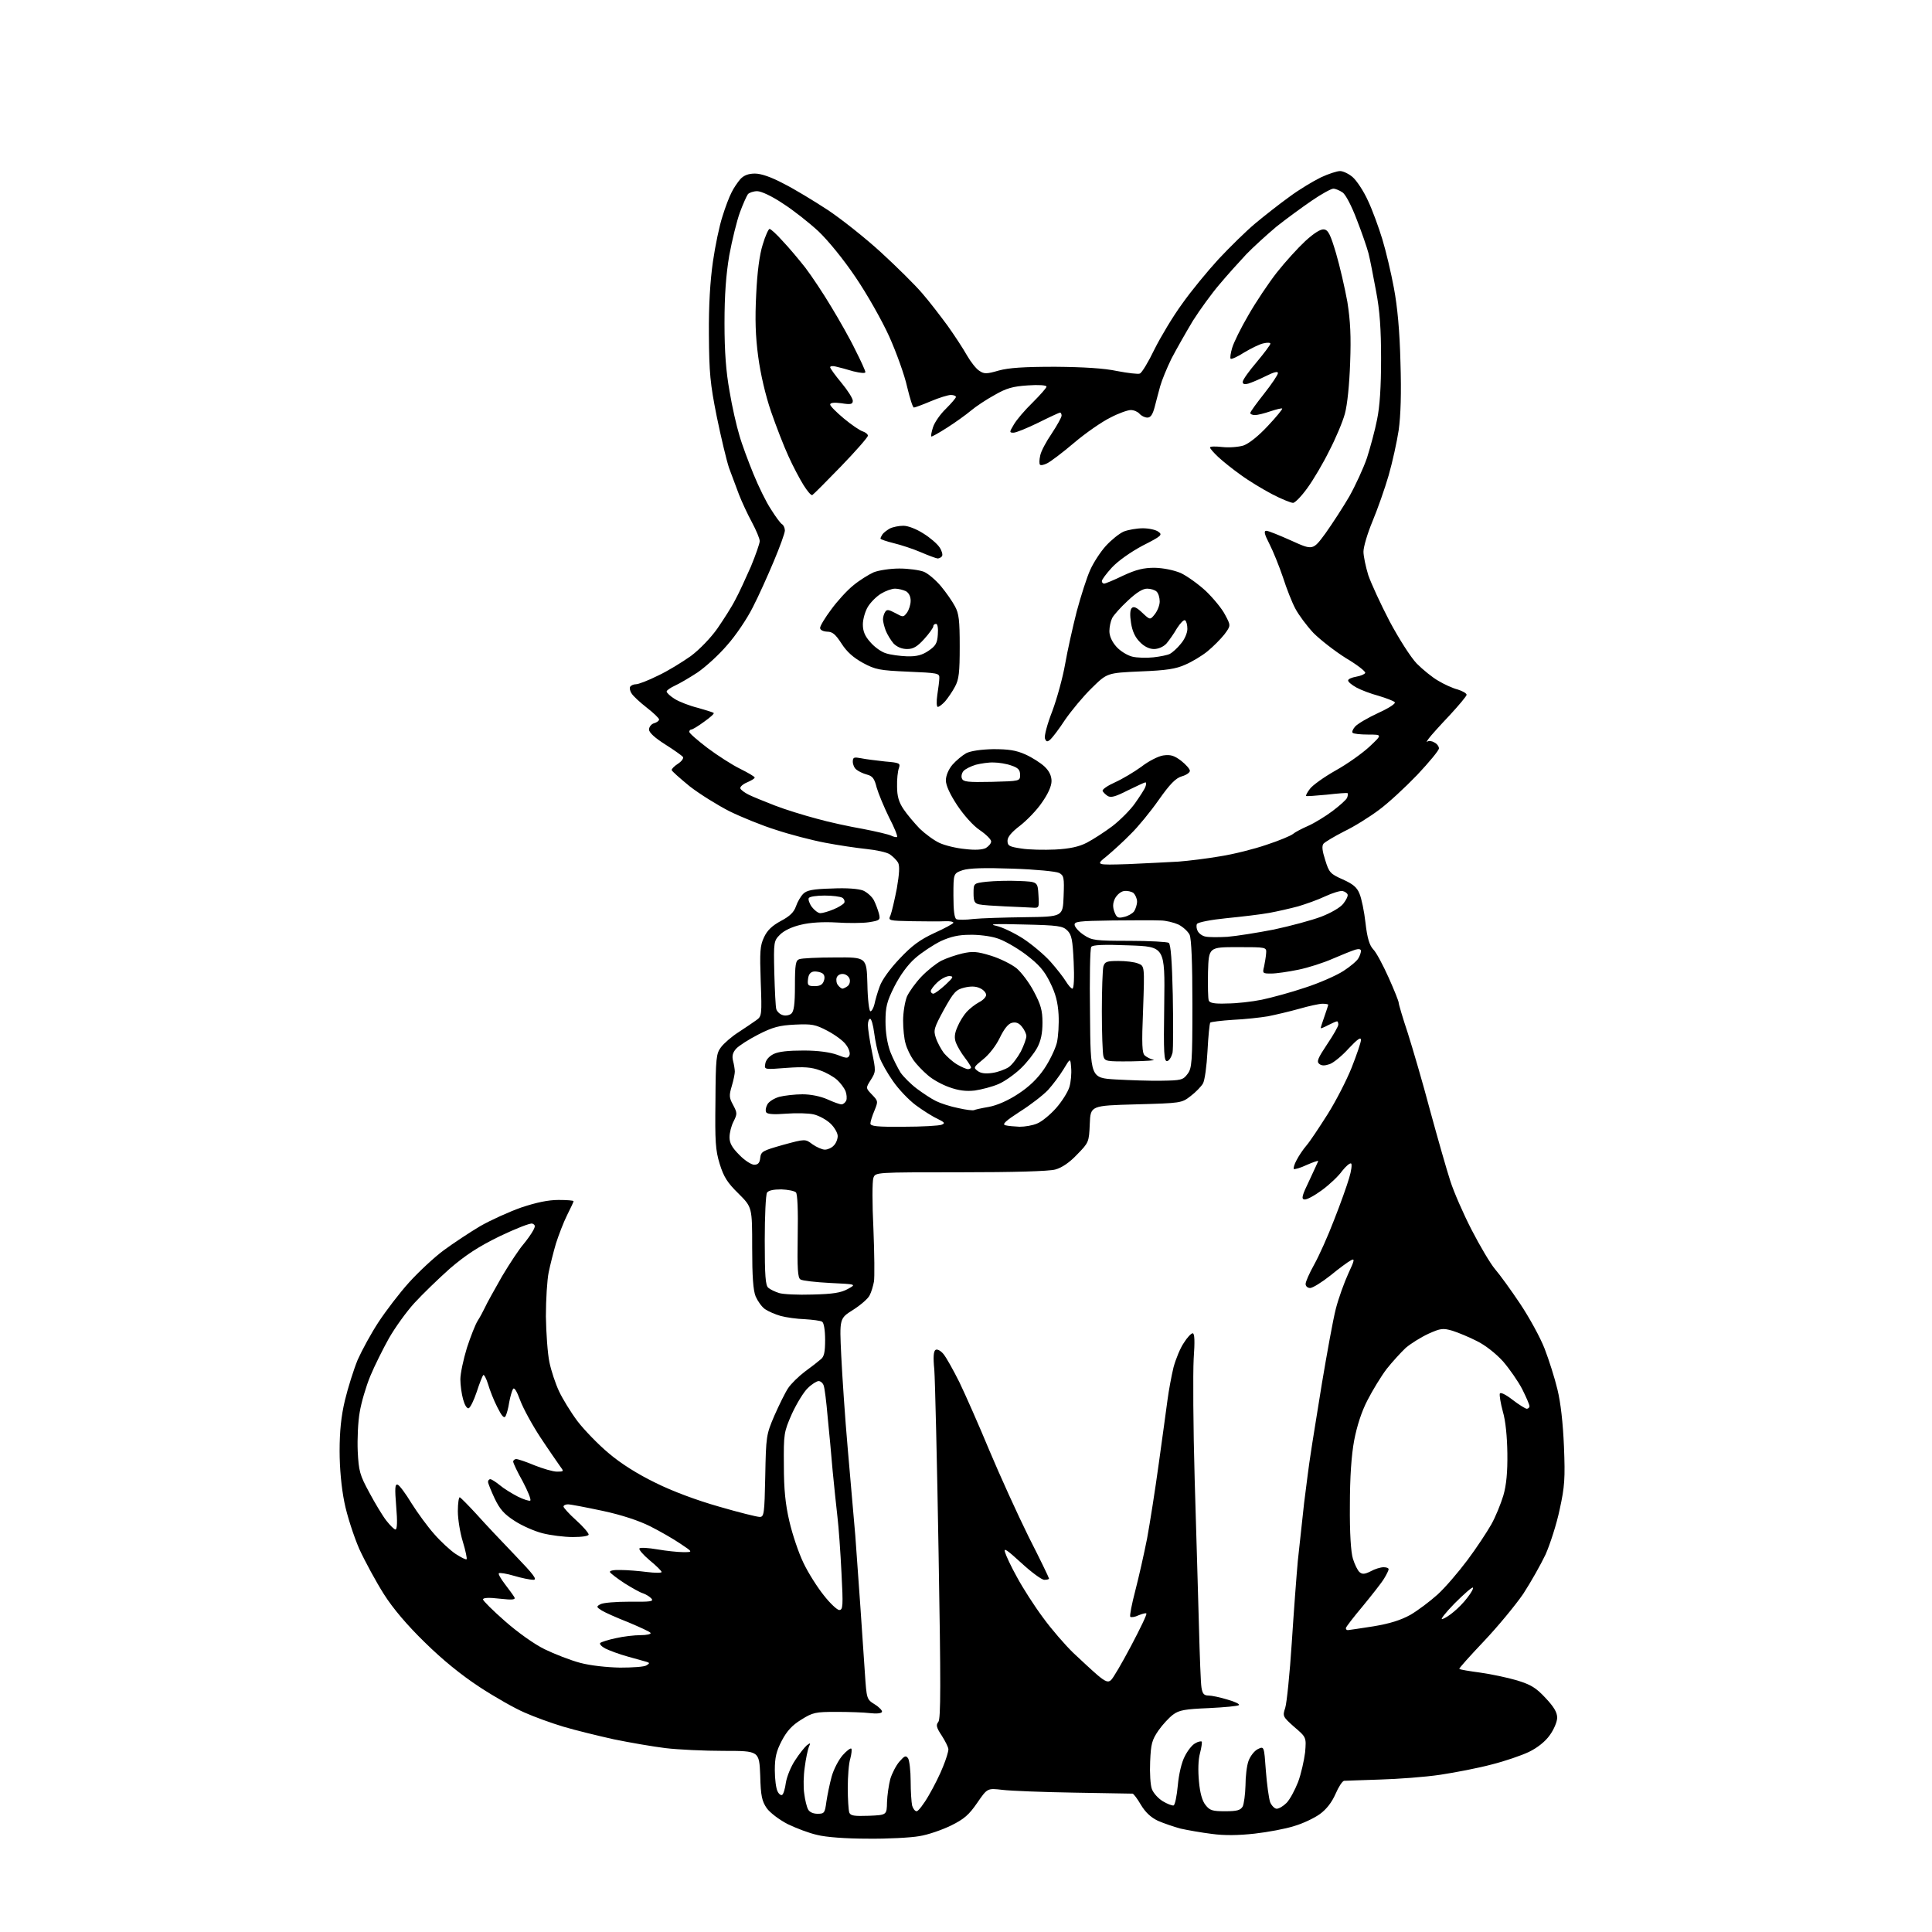 <?xml version="1.0" encoding="UTF-8" standalone="no"?>
<svg 
  version="1.1" 
  xmlns="http://www.w3.org/2000/svg" 
  xmlns:xlink="http://www.w3.org/1999/xlink" 
  xmlns:svg="http://www.w3.org/2000/svg"
  xmlns:rdf="http://www.w3.org/1999/02/22-rdf-syntax-ns#"
  xmlns:cc="http://creativecommons.org/ns#"
  xmlns:dc="http://purl.org/dc/elements/1.1/"
  viewBox="0 0 768 768"
  width="768"
  height="768"
>
<style>svg {background-color: white; }</style>"
<path stroke="none" fill="black" fill-rule="evenodd" d="M344.9,730.9C336.3,730.9 328.2,730.3 324.8,729.4C321.6,728.7 316.4,726.7 313.1,725.1C309.8,723.4 306.1,720.6 304.8,718.8C302.9,716.0 302.4,714.0 302.2,705.8C301.8,696.0 301.8,696.0 287.7,696.0C279.9,696.0 269.4,695.5 264.5,694.9C259.6,694.3 250.3,692.7 244.0,691.4C237.7,690.0 228.7,687.8 224.0,686.4C219.3,685.0 212.4,682.5 208.6,680.8C204.8,679.2 196.7,674.6 190.6,670.6C183.3,665.8 175.9,659.8 168.9,652.9C162.0,646.2 156.2,639.4 152.6,633.7C149.5,628.8 145.1,620.7 142.8,615.7C140.6,610.6 137.9,602.3 136.9,597.2C135.7,591.3 135.0,583.6 135.0,576.8C135.0,569.0 135.6,563.0 137.1,556.7C138.3,551.7 140.6,544.4 142.2,540.5C143.9,536.7 147.6,529.9 150.5,525.5C153.4,521.1 158.8,514.0 162.6,509.8C166.4,505.6 172.6,499.8 176.4,497.0C180.2,494.2 186.7,489.9 190.9,487.4C195.1,485.0 202.4,481.7 207.2,480.0C213.2,478.0 217.9,477.0 222.0,477.0C225.3,477.0 228.0,477.2 228.0,477.5C228.0,477.8 226.8,480.3 225.4,483.1C224.0,485.9 222.1,490.9 221.0,494.3C220.0,497.7 218.7,502.9 218.1,505.8C217.5,508.7 217.0,516.6 217.0,523.3C217.1,530.0 217.7,538.2 218.4,541.5C219.1,544.9 220.8,550.0 222.2,553.0C223.6,556.0 226.9,561.4 229.6,565.0C232.3,568.5 237.9,574.3 242.0,577.7C246.8,581.8 253.5,586.0 260.5,589.4C267.3,592.8 277.0,596.4 285.8,598.9C293.7,601.2 300.9,603.0 302.0,603.0C303.7,603.0 303.9,601.9 304.2,586.8C304.5,570.9 304.6,570.3 307.8,562.8C309.7,558.5 312.1,553.6 313.3,551.8C314.5,550.0 317.5,547.1 320.0,545.2C322.5,543.4 325.3,541.2 326.2,540.4C327.6,539.4 328.0,537.5 328.0,532.6C328.0,528.8 327.5,525.8 326.8,525.4C326.2,525.0 323.1,524.6 319.9,524.4C316.8,524.3 312.5,523.7 310.3,523.1C308.2,522.5 305.4,521.3 304.1,520.4C302.8,519.5 301.2,517.2 300.4,515.4C299.4,513.0 299.0,507.5 299.0,496.0C299.0,479.9 299.0,479.9 293.6,474.5C289.2,470.2 287.7,467.9 286.1,462.7C284.4,457.2 284.2,453.8 284.4,437.7C284.5,420.7 284.7,418.8 286.6,416.3C287.7,414.8 290.9,412.0 293.6,410.3C296.3,408.5 299.5,406.4 300.7,405.5C302.8,404.0 302.9,403.5 302.4,390.2C302.0,378.3 302.1,376.0 303.7,372.6C305.0,369.8 306.9,368.0 310.4,366.1C314.0,364.2 315.6,362.6 316.4,360.3C317.0,358.5 318.3,356.3 319.3,355.3C320.7,353.9 323.1,353.4 330.6,353.2C336.7,352.9 341.2,353.3 343.1,354.0C344.7,354.7 346.7,356.5 347.4,357.9C348.1,359.3 349.0,361.7 349.4,363.2C350.0,365.7 349.8,365.9 345.4,366.6C342.8,367.0 337.0,367.0 332.4,366.7C327.2,366.4 322.0,366.7 318.4,367.6C314.9,368.4 311.7,369.9 310.1,371.5C307.6,374.0 307.5,374.3 307.8,386.8C308.0,393.8 308.3,400.3 308.6,401.2C308.9,402.1 310.0,403.2 311.1,403.5C312.2,403.9 313.7,403.6 314.5,403.0C315.6,402.1 316.0,399.3 316.0,391.8C316.0,383.4 316.3,381.8 317.7,381.3C318.7,380.9 325.1,380.6 332.0,380.6C344.5,380.5 344.5,380.5 344.8,391.2C344.9,397.2 345.5,402.0 346.0,402.0C346.5,402.0 347.2,400.8 347.6,399.2C347.9,397.7 348.8,394.5 349.7,392.1C350.6,389.5 353.8,385.1 357.6,381.1C362.5,375.9 365.6,373.6 371.4,370.9C375.6,369.0 378.9,367.2 379.0,366.8C379.0,366.4 377.5,366.1 375.8,366.2C374.0,366.3 368.1,366.3 362.8,366.2C353.1,366.0 353.0,366.0 354.0,363.8C354.5,362.5 355.6,357.8 356.5,353.2C357.5,347.3 357.7,344.3 357.0,342.9C356.4,341.9 354.9,340.4 353.7,339.6C352.5,338.8 348.4,337.9 344.5,337.5C340.6,337.1 333.2,336.0 328.0,335.0C322.7,334.0 313.9,331.7 308.5,329.9C303.0,328.2 294.7,324.8 290.0,322.5C285.3,320.1 278.2,315.7 274.2,312.6C270.3,309.4 267.0,306.5 267.0,306.1C267.0,305.6 268.1,304.5 269.5,303.6C270.9,302.7 271.8,301.5 271.5,300.9C271.1,300.4 267.9,298.1 264.4,295.9C260.3,293.3 258.0,291.2 258.0,290.0C258.0,289.0 258.9,287.8 260.0,287.5C261.1,287.2 262.0,286.5 262.0,286.0C262.0,285.5 259.8,283.4 257.1,281.3C254.4,279.2 251.7,276.7 251.1,275.7C250.4,274.7 250.2,273.5 250.5,273.0C250.9,272.4 251.9,272.0 252.8,272.0C253.8,272.0 257.7,270.5 261.5,268.6C265.4,266.8 271.2,263.2 274.6,260.8C278.1,258.2 282.6,253.5 285.2,249.8C287.6,246.3 290.9,241.2 292.3,238.4C293.8,235.7 296.5,229.7 298.5,225.2C300.4,220.6 302.0,216.0 302.0,215.1C302.0,214.1 300.6,210.8 298.9,207.6C297.2,204.5 294.9,199.5 293.8,196.7C292.7,193.8 290.9,189.0 289.8,186.0C288.8,183.0 286.6,173.8 284.9,165.5C282.3,152.5 281.9,148.2 281.8,133.0C281.7,121.3 282.3,111.7 283.4,104.0C284.3,97.7 286.0,89.6 287.2,86.0C288.3,82.4 289.9,78.2 290.8,76.5C291.6,74.8 293.2,72.5 294.3,71.2C295.7,69.7 297.5,69.0 300.1,69.0C302.6,69.0 306.6,70.4 311.5,73.0C315.7,75.1 323.6,79.9 329.1,83.5C334.5,87.1 344.1,94.7 350.3,100.4C356.4,106.0 363.8,113.3 366.6,116.6C369.4,119.8 373.9,125.7 376.7,129.5C379.4,133.3 382.9,138.6 384.4,141.3C385.9,143.9 388.1,146.7 389.3,147.4C391.2,148.7 392.2,148.7 397.0,147.3C401.0,146.2 407.0,145.8 419.5,145.8C430.9,145.9 439.0,146.4 444.1,147.5C448.3,148.3 452.4,148.8 453.1,148.5C453.9,148.2 456.5,143.9 458.9,138.9C461.4,133.9 466.3,125.7 469.9,120.8C473.4,115.8 480.0,107.8 484.4,103.0C488.9,98.2 495.4,91.8 499.0,88.8C502.6,85.8 508.7,81.0 512.6,78.2C516.5,75.3 522.2,71.9 525.1,70.5C528.1,69.1 531.5,68.0 532.7,68.0C533.9,68.0 536.2,69.1 537.7,70.4C539.3,71.8 542.1,76.0 543.8,79.8C545.6,83.6 548.1,90.5 549.5,95.1C550.9,99.7 553.0,108.5 554.1,114.5C555.5,121.9 556.4,131.6 556.7,144.0C557.1,156.4 556.8,165.2 556.0,171.0C555.3,175.6 553.5,183.8 552.0,189.0C550.5,194.2 547.6,202.4 545.6,207.2C543.6,212.0 542.0,217.4 542.0,219.3C542.0,221.1 542.9,225.3 543.9,228.6C545.0,231.8 548.8,240.1 552.4,247.0C556.2,254.1 560.8,261.3 563.2,263.8C565.6,266.2 569.4,269.3 571.7,270.6C574.0,272.0 577.5,273.6 579.5,274.1C581.4,274.7 583.0,275.6 583.0,276.2C583.0,276.7 579.9,280.4 576.2,284.4C572.5,288.3 568.8,292.4 568.0,293.5C567.2,294.6 566.9,295.2 567.4,294.8C567.9,294.4 569.1,294.5 570.1,295.1C571.2,295.6 572.0,296.7 572.0,297.5C572.0,298.3 568.1,303.0 563.4,308.0C558.6,313.0 551.8,319.3 548.1,322.0C544.5,324.7 538.3,328.6 534.3,330.5C530.4,332.5 526.7,334.7 526.1,335.4C525.4,336.3 525.6,338.2 526.8,341.9C528.3,346.8 528.8,347.4 533.8,349.6C537.8,351.4 539.4,352.7 540.4,355.2C541.2,357.0 542.3,362.3 542.8,366.8C543.5,373.0 544.4,375.8 545.9,377.4C547.1,378.6 549.8,383.7 552.0,388.6C554.2,393.5 556.0,398.0 556.0,398.6C556.0,399.2 557.6,404.6 559.6,410.6C561.5,416.6 565.6,430.5 568.5,441.5C571.5,452.5 575.1,465.1 576.5,469.4C577.9,473.8 581.7,482.5 585.0,488.9C588.3,495.3 592.5,502.4 594.3,504.5C596.2,506.7 600.7,512.9 604.3,518.3C607.9,523.7 612.3,531.7 614.0,536.1C615.7,540.5 618.0,547.7 619.1,552.3C620.4,557.6 621.3,565.6 621.7,575.0C622.2,587.7 622.0,590.9 620.0,600.0C618.8,605.8 616.2,613.8 614.4,617.9C612.5,621.9 608.5,629.0 605.5,633.6C602.4,638.1 595.4,646.6 589.8,652.5C584.3,658.3 579.9,663.2 580.1,663.4C580.3,663.7 584.1,664.3 588.5,664.9C592.8,665.5 599.4,666.9 603.1,668.0C608.6,669.7 610.6,670.9 614.4,675.0C617.7,678.5 619.0,680.7 619.0,682.8C619.0,684.4 617.7,687.5 616.1,689.7C614.3,692.3 611.1,694.8 607.8,696.4C604.9,697.8 598.2,700.1 593.0,701.4C587.8,702.8 578.5,704.6 572.5,705.5C566.5,706.4 555.6,707.2 548.5,707.4C541.4,707.6 535.0,707.9 534.3,707.9C533.6,708.0 532.1,710.3 530.9,713.1C529.4,716.5 527.3,719.2 524.7,721.1C522.5,722.7 517.9,724.9 514.4,725.9C511.0,727.0 504.0,728.3 498.7,728.9C492.4,729.6 486.7,729.7 481.7,729.0C477.6,728.5 472.0,727.5 469.3,726.9C466.7,726.2 462.6,724.8 460.3,723.8C457.4,722.4 455.3,720.4 453.5,717.4C452.1,715.0 450.6,713.0 450.2,713.0C449.8,713.0 439.4,712.8 427.0,712.6C414.6,712.4 401.8,711.9 398.5,711.5C392.5,710.8 392.5,710.8 388.5,716.6C385.2,721.4 383.3,723.1 378.0,725.7C374.5,727.4 368.8,729.4 365.4,729.9C362.1,730.5 352.8,731.0 344.9,730.9zM345.4,721.8C352.5,721.5 352.5,721.5 352.6,716.4C352.7,713.6 353.3,709.5 353.9,707.2C354.6,704.9 356.2,701.8 357.5,700.3C359.6,697.9 360.1,697.7 361.0,699.0C361.5,699.8 362.0,703.9 362.0,708.0C362.0,712.1 362.3,716.5 362.6,717.8C363.0,719.0 363.7,720.0 364.4,720.0C365.0,720.0 367.2,717.2 369.2,713.7C371.2,710.3 373.8,705.1 374.9,702.2C376.1,699.3 377.0,696.3 377.0,695.4C377.0,694.6 375.8,692.2 374.4,690.0C372.2,686.7 372.0,685.7 373.0,684.5C374.0,683.3 374.0,669.4 373.1,617.3C372.5,581.1 371.7,548.3 371.4,544.4C370.9,539.5 371.1,537.1 371.9,536.6C372.6,536.2 373.9,536.9 375.0,538.2C376.1,539.5 378.9,544.5 381.4,549.5C383.8,554.5 389.2,566.7 393.3,576.6C397.5,586.6 404.5,602.0 408.9,610.9C413.4,619.7 417.0,627.2 417.0,627.5C417.0,627.8 416.2,628.0 415.1,628.0C414.1,628.0 410.0,625.0 406.0,621.3C400.3,616.1 398.9,615.1 399.5,617.0C399.9,618.4 402.0,622.9 404.3,627.0C406.5,631.1 411.1,638.3 414.6,643.0C418.0,647.7 423.5,654.0 426.7,657.1C429.9,660.1 434.2,664.1 436.3,665.9C439.4,668.5 440.5,668.9 441.6,667.9C442.4,667.3 446.0,661.1 449.6,654.3C453.2,647.5 456.0,641.7 455.7,641.4C455.5,641.1 454.1,641.5 452.6,642.1C451.2,642.8 449.7,643.0 449.3,642.7C449.0,642.3 449.9,637.6 451.3,632.3C452.7,626.9 454.8,617.6 456.0,611.5C457.1,605.5 459.2,592.2 460.6,582.0C462.0,571.8 463.6,560.4 464.1,556.5C464.6,552.7 465.7,546.8 466.5,543.5C467.4,540.2 469.2,535.8 470.6,533.8C471.9,531.7 473.5,530.0 474.1,530.0C474.9,530.0 475.0,533.2 474.5,540.2C474.2,545.9 474.3,567.4 474.9,588.0C475.5,608.6 476.3,635.0 476.6,646.5C476.9,658.0 477.3,669.0 477.6,670.8C478.0,673.3 478.6,674.0 480.4,674.0C481.6,674.0 485.0,674.7 487.9,675.6C490.8,676.4 492.9,677.4 492.5,677.8C492.1,678.2 486.7,678.7 480.5,679.0C471.0,679.4 468.7,679.8 466.3,681.6C464.8,682.7 462.1,685.6 460.5,687.9C457.9,691.7 457.5,693.2 457.2,700.3C457.0,704.8 457.3,709.7 457.9,711.2C458.5,712.8 460.4,714.9 462.2,716.0C464.0,717.1 465.9,717.8 466.5,717.7C467.1,717.5 467.8,713.9 468.2,709.7C468.6,705.3 469.7,700.5 471.0,698.1C472.1,695.9 473.9,693.6 475.1,693.0C476.2,692.3 477.4,692.1 477.7,692.3C477.9,692.6 477.6,694.7 477.0,697.0C476.3,699.5 476.2,703.8 476.6,708.1C477.0,712.7 477.9,715.9 479.2,717.5C480.9,719.7 482.0,720.0 487.0,720.0C491.8,720.0 493.1,719.6 494.0,718.1C494.5,717.0 495.0,713.3 495.1,709.8C495.1,706.3 495.6,701.9 496.3,700.0C497.0,698.1 498.6,696.0 500.0,695.3C502.5,694.1 502.5,694.1 503.2,703.9C503.6,709.3 504.4,714.9 504.9,716.4C505.5,717.8 506.7,719.0 507.5,719.0C508.4,719.0 510.1,718.0 511.4,716.7C512.7,715.4 514.7,711.7 516.0,708.4C517.2,705.2 518.4,699.8 518.8,696.6C519.3,690.6 519.3,690.6 514.5,686.5C509.9,682.4 509.8,682.2 510.9,678.9C511.5,677.0 512.7,665.4 513.5,653.0C514.3,640.6 515.4,626.0 515.9,620.5C516.5,615.0 517.6,604.6 518.4,597.5C519.3,590.4 520.4,581.6 521.0,578.0C521.5,574.4 523.6,561.7 525.5,549.8C527.5,537.9 529.9,524.6 531.0,520.3C532.1,516.0 534.4,509.7 536.0,506.2C538.5,500.9 538.6,500.1 537.0,501.0C536.0,501.5 532.3,504.2 528.9,507.0C525.5,509.7 521.8,512.0 520.8,512.0C519.8,512.0 519.0,511.3 519.0,510.4C519.0,509.5 520.5,506.1 522.4,502.7C524.3,499.3 527.9,491.3 530.3,485.0C532.8,478.7 535.5,471.1 536.3,468.3C537.2,465.4 537.5,462.8 537.1,462.5C536.6,462.2 535.0,463.6 533.5,465.5C532.1,467.5 528.5,470.9 525.5,473.1C522.5,475.3 519.4,477.0 518.5,476.8C517.2,476.6 517.6,475.2 520.5,469.2C522.4,465.1 524.0,461.7 524.0,461.5C524.0,461.3 521.9,462.0 519.4,463.1C516.9,464.3 514.6,464.9 514.3,464.7C514.1,464.4 514.5,462.8 515.4,461.2C516.2,459.6 518.0,456.9 519.3,455.4C520.7,453.8 524.4,448.2 527.7,443.0C531.0,437.8 535.3,429.4 537.3,424.4C539.3,419.3 541.0,414.4 541.0,413.4C541.0,412.1 539.6,413.1 536.2,416.7C533.6,419.6 530.2,422.4 528.6,423.0C526.5,423.7 525.4,423.7 524.4,422.9C523.3,422.0 523.9,420.6 527.5,415.2C530.0,411.5 532.0,408.0 532.0,407.3C532.0,406.6 531.8,406.0 531.5,406.0C531.1,406.0 529.6,406.7 528.0,407.5C526.3,408.4 525.0,408.9 525.0,408.7C525.0,408.4 525.7,406.3 526.5,404.0C527.3,401.7 528.0,399.6 528.0,399.4C528.0,399.2 527.0,399.0 525.7,399.0C524.5,399.0 520.3,399.9 516.5,401.0C512.6,402.1 507.0,403.4 504.0,404.0C501.0,404.5 494.7,405.2 490.1,405.4C485.5,405.7 481.5,406.2 481.1,406.5C480.8,406.9 480.3,412.0 480.0,417.8C479.7,423.7 478.9,429.5 478.2,430.7C477.5,431.9 475.3,434.2 473.3,435.7C469.7,438.5 469.5,438.5 451.6,439.0C433.5,439.5 433.5,439.5 433.2,446.8C432.9,454.0 432.8,454.2 428.2,458.9C425.2,462.1 422.1,464.2 419.5,464.9C417.0,465.6 403.1,466.0 381.7,466.0C348.0,466.0 348.0,466.0 347.2,468.2C346.7,469.5 346.7,478.6 347.2,488.5C347.6,498.4 347.7,507.9 347.4,509.5C347.1,511.1 346.4,513.6 345.7,514.9C345.1,516.2 342.1,518.8 339.1,520.7C333.7,524.1 333.7,524.1 334.4,538.8C334.8,546.9 335.9,563.6 337.0,576.0C338.1,588.4 339.4,603.9 340.0,610.5C340.5,617.1 341.4,629.7 342.0,638.5C342.6,647.3 343.4,659.2 343.8,665.0C344.5,675.4 344.5,675.5 347.7,677.5C349.5,678.6 350.8,680.0 350.6,680.5C350.4,681.1 348.4,681.3 345.9,681.0C343.5,680.7 337.4,680.5 332.5,680.5C324.2,680.5 323.1,680.7 318.5,683.6C314.9,685.8 312.8,688.1 310.8,691.9C308.6,696.1 308.0,698.6 308.0,703.7C308.0,707.2 308.5,711.0 309.1,712.1C309.6,713.2 310.5,713.8 310.9,713.5C311.4,713.3 312.1,711.0 312.4,708.6C312.8,706.2 314.4,702.2 316.1,699.7C317.7,697.2 319.8,694.6 320.7,693.8C322.2,692.7 322.3,692.7 321.5,694.5C321.1,695.6 320.3,699.2 319.9,702.5C319.4,705.8 319.3,710.5 319.7,713.0C320.0,715.5 320.7,718.3 321.2,719.2C321.7,720.3 323.2,721.0 325.0,721.0C327.7,721.0 327.9,720.7 328.5,716.2C328.9,713.6 329.8,709.1 330.6,706.2C331.4,703.3 333.4,699.5 335.0,697.7C336.5,696.0 338.1,694.8 338.4,695.1C338.7,695.4 338.5,697.2 338.0,699.1C337.4,700.9 337.0,706.2 337.0,710.7C337.0,715.2 337.3,719.6 337.6,720.5C338.1,721.8 339.5,722.0 345.4,721.8zM246.5,662.9C251.4,662.9 256.2,662.6 257.0,662.0C258.3,661.2 258.3,661.0 257.0,660.6C256.2,660.4 252.8,659.4 249.5,658.5C246.2,657.6 242.2,656.1 240.6,655.3C239.1,654.5 238.2,653.5 238.6,653.1C239.1,652.7 241.9,651.8 244.8,651.2C247.8,650.5 252.2,650.0 254.6,650.0C257.1,650.0 258.9,649.6 258.6,649.1C258.3,648.6 254.3,646.8 249.8,644.9C245.2,643.1 240.5,641.0 239.2,640.2C237.0,638.8 237.0,638.6 238.7,637.7C239.7,637.1 244.9,636.7 250.3,636.7C258.6,636.8 259.9,636.6 259.0,635.5C258.3,634.7 256.8,633.8 255.7,633.4C254.5,633.1 251.2,631.2 248.3,629.4C245.4,627.5 242.8,625.5 242.5,625.0C242.1,624.4 243.8,624.0 246.7,624.1C249.3,624.1 254.1,624.5 257.2,624.9C260.4,625.3 263.0,625.3 263.0,624.9C263.0,624.5 260.9,622.4 258.2,620.2C255.6,618.0 253.8,615.9 254.2,615.5C254.6,615.1 257.8,615.3 261.3,615.9C264.8,616.5 269.4,617.0 271.6,617.0C275.5,617.0 275.5,617.0 270.4,613.6C267.6,611.7 262.2,608.6 258.4,606.7C254.0,604.5 247.1,602.2 239.6,600.6C233.0,599.2 226.8,598.0 225.8,598.0C224.8,598.0 224.0,598.4 224.0,598.9C224.0,599.3 226.2,601.8 229.0,604.3C231.8,606.8 234.0,609.4 234.0,610.0C234.0,610.6 231.4,611.0 227.7,611.0C224.3,611.0 218.8,610.3 215.7,609.5C212.5,608.7 207.5,606.5 204.6,604.6C200.4,601.9 198.7,600.0 196.6,595.6C195.2,592.6 194.0,589.6 194.0,589.1C194.0,588.5 194.4,588.0 194.9,588.0C195.4,588.0 197.1,589.1 198.7,590.4C200.2,591.7 203.5,593.7 205.8,594.9C208.2,596.1 210.5,596.8 210.8,596.5C211.2,596.1 209.8,592.7 207.8,588.9C205.7,585.2 204.0,581.6 204.0,581.0C204.0,580.5 204.6,580.0 205.2,580.0C205.9,580.0 209.2,581.1 212.5,582.5C215.8,583.8 219.8,585.0 221.4,585.0C224.2,585.0 224.2,584.9 222.6,582.8C221.7,581.5 218.2,576.5 214.9,571.5C211.6,566.5 208.0,559.9 206.8,556.7C205.4,552.9 204.4,551.3 203.9,552.2C203.5,552.9 202.8,555.3 202.4,557.5C202.1,559.7 201.4,562.1 201.0,562.9C200.4,564.0 199.5,563.0 197.7,559.4C196.3,556.7 194.7,552.6 194.0,550.2C193.3,547.9 192.4,546.3 192.1,546.6C191.8,546.9 190.6,549.9 189.5,553.3C188.4,556.6 187.0,559.5 186.3,559.8C185.6,560.0 184.7,558.5 184.1,556.3C183.5,554.2 183.0,550.6 183.0,548.3C183.0,546.0 184.2,540.4 185.6,535.8C187.1,531.2 189.0,526.4 189.9,525.0C190.8,523.6 192.1,521.2 192.8,519.7C193.5,518.1 196.6,512.6 199.6,507.3C202.7,502.1 206.5,496.4 208.0,494.7C209.5,492.9 211.2,490.5 211.9,489.2C212.9,487.4 212.8,486.9 211.6,486.4C210.8,486.1 205.0,488.4 198.7,491.4C190.1,495.6 185.1,498.9 178.8,504.3C174.2,508.4 167.9,514.5 164.7,518.0C161.5,521.5 157.0,527.8 154.6,532.0C152.3,536.1 148.9,542.9 147.2,547.0C145.5,551.1 143.6,557.6 143.0,561.3C142.3,565.1 142.0,572.1 142.2,576.9C142.6,584.8 143.0,586.3 146.8,593.3C149.1,597.6 152.1,602.6 153.6,604.5C155.1,606.4 156.7,608.0 157.2,608.0C157.9,608.0 158.0,604.7 157.5,598.9C156.9,591.5 157.0,589.8 158.1,590.2C158.8,590.4 161.3,593.8 163.6,597.6C166.0,601.4 170.0,606.9 172.6,609.8C175.1,612.7 179.0,616.3 181.1,617.7C183.3,619.1 185.2,620.1 185.5,619.8C185.7,619.6 185.1,616.5 184.0,612.9C182.9,609.4 182.0,603.9 182.0,600.7C182.0,597.5 182.4,595.0 182.8,595.2C183.2,595.4 186.2,598.4 189.5,602.0C192.7,605.6 199.6,612.9 204.7,618.2C212.2,626.0 213.7,628.0 212.0,628.0C210.8,628.0 207.3,627.3 204.3,626.4C201.3,625.5 198.6,625.1 198.3,625.4C198.0,625.7 199.1,627.6 200.7,629.7C202.3,631.8 204.0,634.1 204.4,634.8C205.1,635.9 204.0,636.1 198.6,635.5C194.4,635.0 192.0,635.1 192.0,635.8C192.0,636.3 195.9,640.2 200.7,644.4C205.8,648.9 212.4,653.6 216.5,655.6C220.4,657.5 226.8,660.0 230.6,661.0C234.7,662.1 241.2,662.8 246.5,662.9zM535.8,648.0C536.2,648.0 540.7,647.3 545.9,646.5C552.6,645.4 556.9,644.0 560.7,641.9C563.6,640.2 568.4,636.6 571.4,633.9C574.4,631.2 579.7,625.0 583.3,620.2C586.9,615.4 591.1,609.0 592.8,606.0C594.5,603.0 596.6,597.8 597.6,594.5C598.8,590.4 599.3,585.2 599.2,577.7C599.1,571.0 598.5,564.8 597.4,561.1C596.5,557.8 596.0,554.6 596.2,554.0C596.4,553.3 598.5,554.3 601.2,556.4C603.8,558.4 606.4,560.0 606.9,560.0C607.5,560.0 608.0,559.5 608.0,559.0C608.0,558.4 606.7,555.4 605.1,552.2C603.5,549.1 600.0,544.1 597.5,541.2C594.7,538.1 590.4,534.7 587.1,533.1C584.0,531.5 579.6,529.7 577.4,529.0C573.6,527.9 572.7,528.0 567.8,530.2C564.8,531.6 560.8,534.1 558.8,535.8C556.9,537.6 553.5,541.3 551.2,544.2C549.0,547.1 545.6,552.7 543.6,556.6C541.2,561.2 539.4,566.9 538.3,572.6C537.2,578.5 536.6,587.2 536.6,598.5C536.5,609.4 537.0,617.0 537.8,619.6C538.5,621.9 539.7,624.3 540.4,624.9C541.5,625.9 542.5,625.8 544.9,624.6C546.5,623.7 548.8,623.0 550.0,623.0C551.1,623.0 552.0,623.3 552.0,623.8C552.0,624.2 551.2,625.9 550.2,627.5C549.2,629.2 545.3,634.1 541.7,638.5C538.0,642.9 535.0,646.8 535.0,647.2C535.0,647.7 535.3,648.0 535.8,648.0zM573.4,643.6C574.4,643.3 576.4,642.0 577.9,640.7C579.4,639.5 581.9,637.0 583.3,635.1C584.8,633.2 585.8,631.4 585.5,631.1C585.2,630.8 581.9,633.7 578.2,637.4C574.5,641.2 572.3,644.0 573.4,643.6zM333.6,640.0C335.1,640.0 335.2,638.4 334.5,625.2C334.1,617.1 333.4,607.1 332.9,603.0C332.4,598.9 331.6,590.7 331.0,584.8C330.5,578.8 329.6,569.1 329.0,563.2C328.5,557.3 327.8,551.6 327.4,550.7C327.1,549.8 326.2,549.0 325.4,549.0C324.7,549.0 322.7,550.2 321.1,551.8C319.5,553.3 316.7,557.9 314.8,562.0C311.6,569.3 311.5,569.9 311.6,582.5C311.6,592.0 312.2,598.0 313.8,604.8C315.0,610.0 317.5,617.4 319.4,621.3C321.3,625.3 325.0,631.1 327.5,634.2C330.0,637.4 332.8,640.0 333.6,640.0zM323.0,514.6C331.1,514.4 334.3,513.9 337.0,512.4C340.5,510.5 340.5,510.5 330.0,510.0C324.2,509.7 318.9,509.1 318.2,508.6C317.1,508.0 316.9,504.2 317.1,491.4C317.3,481.0 317.0,474.6 316.4,474.0C315.8,473.4 313.2,472.9 310.6,472.8C307.5,472.8 305.5,473.2 304.9,474.1C304.4,474.9 304.0,483.4 304.0,493.1C304.0,507.2 304.3,511.0 305.4,511.9C306.2,512.6 308.1,513.5 309.7,514.0C311.2,514.5 317.2,514.8 323.0,514.6zM299.8,463.0C301.3,463.0 302.0,462.3 302.2,460.3C302.5,457.7 303.2,457.4 311.3,455.1C320.1,452.7 320.1,452.7 323.0,454.9C324.6,456.0 326.8,457.0 327.9,457.0C329.0,457.0 330.6,456.3 331.4,455.4C332.3,454.6 333.0,452.8 333.0,451.6C333.0,450.4 331.7,448.1 330.1,446.6C328.5,445.1 325.6,443.5 323.5,443.0C321.5,442.5 316.5,442.4 312.5,442.7C307.7,443.1 305.1,442.9 304.6,442.2C304.2,441.5 304.4,440.2 305.0,439.1C305.5,438.0 307.7,436.6 309.8,436.0C311.8,435.5 316.0,435.0 319.0,435.0C322.3,435.0 326.2,435.8 328.9,437.0C331.3,438.1 333.8,439.0 334.5,439.0C335.2,439.0 336.0,438.3 336.4,437.5C336.7,436.7 336.6,435.0 336.1,433.7C335.6,432.5 334.1,430.5 332.8,429.3C331.5,428.1 328.4,426.3 326.0,425.5C322.5,424.2 319.6,424.0 312.7,424.5C303.8,425.2 303.8,425.2 304.2,422.9C304.4,421.4 305.7,419.9 307.5,419.0C309.5,418.0 313.4,417.6 319.5,417.6C325.3,417.6 330.0,418.3 332.8,419.3C336.6,420.8 337.1,420.8 337.7,419.4C338.0,418.5 337.4,416.7 336.3,415.3C335.3,413.8 332.0,411.4 329.0,409.8C324.1,407.2 322.7,407.0 316.0,407.3C309.8,407.6 307.2,408.3 301.5,411.2C297.6,413.2 293.7,415.7 292.6,416.9C291.3,418.4 290.9,419.7 291.4,421.7C291.8,423.2 292.1,425.2 292.1,426.0C292.1,426.8 291.6,429.4 290.9,431.7C289.8,435.4 289.8,436.3 291.4,439.2C293.1,442.4 293.1,442.8 291.6,445.8C290.7,447.5 290.0,450.3 290.0,452.1C290.0,454.4 291.0,456.2 293.9,459.1C296.0,461.3 298.7,463.0 299.8,463.0zM359.2,447.9C366.5,447.9 373.3,447.5 374.3,447.1C375.8,446.5 375.6,446.2 372.6,444.7C370.6,443.8 366.7,441.3 364.0,439.3C361.2,437.2 357.2,433.0 355.0,429.8C352.8,426.7 350.3,422.3 349.6,420.2C348.8,418.0 347.9,413.7 347.5,410.6C347.1,407.5 346.4,405.0 345.9,405.0C345.4,405.0 345.0,406.1 345.0,407.5C345.0,408.8 345.7,413.6 346.6,418.0C348.2,425.8 348.2,426.0 346.2,429.2C344.1,432.5 344.1,432.5 346.6,435.1C349.1,437.7 349.1,437.8 347.6,441.5C346.7,443.6 346.0,445.9 346.0,446.6C346.0,447.7 348.6,448.0 359.2,447.9zM405.3,447.9C407.4,447.9 410.5,447.4 412.3,446.6C414.1,445.9 417.5,443.1 419.8,440.5C422.1,437.9 424.5,434.1 425.1,432.1C425.7,430.1 426.0,426.7 425.8,424.5C425.5,420.5 425.5,420.5 422.8,425.0C421.3,427.5 418.5,431.2 416.6,433.3C414.7,435.3 409.7,439.2 405.4,441.9C399.7,445.6 398.3,446.9 399.6,447.3C400.7,447.6 403.2,447.8 405.3,447.9zM387.2,441.3C387.5,441.1 390.2,440.5 393.1,440.0C396.4,439.4 400.9,437.4 404.8,434.8C409.1,432.0 412.4,428.8 415.0,425.0C417.2,421.8 419.4,417.2 420.1,414.6C420.7,412.1 421.0,407.0 420.8,403.3C420.5,398.3 419.6,394.9 417.4,390.5C415.1,385.8 413.0,383.4 407.6,379.3C403.8,376.5 398.7,373.6 396.1,372.9C393.6,372.1 388.8,371.5 385.5,371.6C381.1,371.6 378.0,372.3 374.0,374.1C371.0,375.6 366.4,378.6 363.8,380.9C360.8,383.5 357.8,387.7 355.5,392.2C352.5,398.2 352.0,400.3 352.0,406.1C352.0,410.5 352.7,414.8 353.9,418.1C355.0,420.9 356.9,424.6 358.0,426.4C359.2,428.1 362.1,431.0 364.5,432.8C366.8,434.5 370.2,436.8 372.1,437.7C373.9,438.6 377.9,439.9 381.0,440.5C384.0,441.2 386.8,441.5 387.2,441.3zM387.5,433.5C384.0,433.9 381.0,433.5 377.4,432.2C374.5,431.2 370.7,429.1 368.8,427.4C366.9,425.8 364.3,423.1 363.1,421.4C361.9,419.7 360.5,416.8 360.0,414.9C359.4,413.0 359.0,408.9 359.0,405.7C359.0,402.5 359.7,398.3 360.5,396.2C361.4,394.2 364.0,390.6 366.3,388.2C368.6,385.8 372.1,383.0 374.2,381.9C376.2,380.9 380.0,379.6 382.6,379.0C386.6,378.1 388.4,378.2 393.9,379.9C397.5,381.0 402.1,383.3 404.1,384.9C406.0,386.5 409.2,390.7 411.0,394.2C413.7,399.3 414.4,401.6 414.4,406.5C414.4,410.7 413.8,413.7 412.3,416.5C411.1,418.7 408.2,422.4 405.8,424.7C403.4,427.0 399.5,429.8 397.0,430.9C394.5,432.0 390.2,433.1 387.5,433.5zM461.8,429.6C469.4,429.5 470.3,429.3 472.0,427.0C473.8,424.7 474.0,422.6 474.0,399.3C474.0,382.5 473.6,373.3 472.9,371.6C472.2,370.2 470.2,368.4 468.4,367.5C466.6,366.7 463.4,365.9 461.3,365.9C459.2,365.8 450.6,365.8 442.2,365.9C428.5,366.1 426.9,366.3 427.2,367.8C427.4,368.7 429.0,370.5 430.9,371.7C434.0,373.8 435.4,374.0 448.9,374.0C456.9,374.0 464.0,374.4 464.6,374.8C465.4,375.3 465.9,382.2 466.2,395.5C466.4,406.5 466.4,416.8 466.1,418.5C465.7,420.1 464.8,421.6 464.0,421.8C462.7,422.0 462.5,419.0 462.8,399.2C463.1,376.3 463.1,376.3 448.8,375.8C438.8,375.4 434.3,375.6 433.8,376.4C433.3,377.0 433.1,389.0 433.3,403.0C433.5,428.5 433.5,428.5 443.5,429.1C449.0,429.4 457.2,429.7 461.8,429.6zM394.5,426.5C396.7,426.2 399.6,425.1 401.0,424.2C402.4,423.2 404.5,420.4 405.8,418.0C407.0,415.6 408.0,412.8 408.0,411.9C408.0,411.0 407.2,409.3 406.2,408.1C405.0,406.6 403.8,406.2 402.2,406.6C400.7,407.0 399.1,409.1 397.4,412.6C395.9,415.7 393.2,419.2 390.8,421.1C387.0,424.2 386.9,424.4 388.6,425.7C389.9,426.7 391.8,426.9 394.5,426.5zM384.8,425.0C385.4,425.0 386.0,424.7 386.0,424.3C386.0,424.0 384.9,422.2 383.5,420.4C382.1,418.6 380.6,416.0 380.0,414.5C379.3,412.6 379.4,410.9 380.6,408.2C381.4,406.2 383.1,403.5 384.3,402.2C385.5,400.9 387.7,399.2 389.2,398.4C390.8,397.6 392.0,396.3 392.0,395.5C392.0,394.6 390.9,393.4 389.5,392.8C387.8,392.0 385.8,392.0 383.3,392.6C380.0,393.4 379.1,394.4 375.2,401.4C371.3,408.6 371.0,409.5 372.0,412.5C372.6,414.4 374.1,417.1 375.2,418.6C376.4,420.0 378.7,422.1 380.4,423.1C382.1,424.1 384.1,425.0 384.8,425.0zM449.9,421.9C439.6,422.0 439.2,421.9 438.6,419.8C438.3,418.5 438.0,410.5 438.0,402.0C438.0,393.5 438.3,385.5 438.6,384.2C439.2,382.3 439.9,382.0 444.6,382.0C447.5,382.0 451.0,382.4 452.4,383.0C455.0,384.0 455.0,384.0 454.4,401.2C453.8,415.4 454.0,418.7 455.1,419.6C455.9,420.3 457.4,421.0 458.5,421.3C459.6,421.5 455.7,421.8 449.9,421.9zM487.7,398.9C491.5,398.9 497.7,398.2 501.6,397.4C505.4,396.6 513.2,394.5 518.8,392.6C524.4,390.8 531.2,387.8 534.0,386.0C536.8,384.2 539.5,381.9 540.0,380.9C540.6,379.9 541.0,378.6 541.0,378.0C541.0,377.3 540.2,377.1 538.8,377.5C537.5,377.9 533.5,379.5 529.8,381.1C526.2,382.7 520.0,384.7 516.0,385.5C512.1,386.3 507.3,387.0 505.3,387.0C501.9,387.0 501.8,386.9 502.5,384.2C502.8,382.7 503.2,380.4 503.3,379.0C503.5,376.5 503.5,376.5 492.0,376.5C480.5,376.5 480.5,376.5 480.2,386.4C480.1,391.9 480.2,397.0 480.5,397.7C480.8,398.7 482.8,399.1 487.7,398.9zM371.0,395.0C371.6,395.0 373.7,393.4 375.8,391.5C379.0,388.5 379.2,388.1 377.4,388.0C376.2,388.0 374.1,389.1 372.6,390.5C371.2,391.8 370.0,393.4 370.0,394.0C370.0,394.5 370.5,395.0 371.0,395.0zM334.9,393.0C335.2,393.0 336.1,392.6 336.8,392.1C337.6,391.6 338.0,390.4 337.8,389.4C337.6,388.3 336.5,387.4 335.4,387.2C334.1,387.0 333.0,387.6 332.6,388.6C332.3,389.5 332.5,390.9 333.1,391.6C333.7,392.4 334.5,393.0 334.9,393.0zM426.3,393.0C426.9,393.0 427.1,388.5 426.8,382.4C426.4,373.6 426.0,371.6 424.3,369.9C422.5,368.1 420.7,367.8 406.9,367.5C395.7,367.2 392.7,367.3 395.9,368.0C398.3,368.5 403.1,370.8 406.7,373.1C410.2,375.4 415.1,379.5 417.6,382.3C420.0,385.0 422.8,388.6 423.7,390.1C424.7,391.7 425.8,393.0 426.3,393.0zM323.9,392.0C326.0,392.0 327.0,391.4 327.5,389.9C328.0,388.5 327.7,387.4 326.9,386.9C326.1,386.4 324.6,386.1 323.5,386.2C322.1,386.4 321.4,387.4 321.2,389.2C320.9,391.7 321.2,392.0 323.9,392.0zM487.9,372.4C491.5,372.1 499.8,370.8 506.4,369.5C513.0,368.1 521.5,365.8 525.2,364.4C529.1,362.9 532.9,360.7 534.0,359.2C535.1,357.8 535.9,356.2 535.7,355.6C535.5,355.0 534.6,354.4 533.7,354.2C532.8,354.0 529.6,355.0 526.8,356.3C523.9,357.7 519.0,359.4 516.0,360.3C513.0,361.1 507.8,362.3 504.5,362.9C501.2,363.5 493.6,364.4 487.5,365.0C481.5,365.6 476.2,366.6 475.8,367.3C475.5,367.9 475.6,369.2 476.1,370.1C476.6,371.1 478.0,372.1 479.2,372.3C480.5,372.6 484.4,372.6 487.9,372.4zM387.0,365.3C390.0,365.0 399.2,364.7 407.5,364.6C422.5,364.4 422.5,364.4 422.8,356.3C423.1,348.8 422.9,348.0 421.0,347.0C419.8,346.4 411.6,345.6 402.6,345.3C391.1,344.9 385.3,345.1 382.7,345.9C379.0,347.2 379.0,347.2 379.0,356.0C379.0,362.1 379.4,365.0 380.2,365.4C380.9,365.7 384.0,365.7 387.0,365.3zM446.8,364.5C448.3,364.2 450.1,363.2 450.8,362.3C451.4,361.4 452.0,359.6 452.0,358.4C452.0,357.2 451.3,355.7 450.6,355.0C449.8,354.4 448.1,354.0 446.8,354.2C445.5,354.4 444.0,355.7 443.2,357.2C442.3,359.1 442.3,360.6 443.0,362.5C443.9,364.8 444.4,365.1 446.8,364.5zM326.1,363.0C327.0,363.0 329.4,362.3 331.3,361.5C333.3,360.7 335.2,359.5 335.6,358.9C335.9,358.3 335.6,357.4 334.9,356.9C334.1,356.4 330.9,356.0 327.8,356.0C324.7,356.0 321.8,356.4 321.5,357.0C321.2,357.5 321.7,359.1 322.7,360.5C323.7,361.8 325.2,363.0 326.1,363.0zM410.3,360.8C408.8,360.7 403.9,360.5 399.5,360.3C395.1,360.1 390.5,359.8 389.2,359.5C387.4,359.1 387.0,358.3 387.0,355.1C387.0,351.1 387.0,351.1 392.2,350.5C395.1,350.2 400.9,350.0 405.0,350.2C412.5,350.5 412.5,350.5 412.8,355.8C413.1,360.9 413.1,361.0 410.3,360.8zM448.5,343.5C455.6,343.2 464.6,342.7 468.5,342.5C472.4,342.2 479.8,341.3 485.0,340.4C490.2,339.6 498.6,337.5 503.5,335.8C508.4,334.2 513.2,332.2 514.0,331.5C514.8,330.8 517.5,329.4 520.0,328.3C522.5,327.2 526.9,324.5 529.7,322.4C532.6,320.2 535.2,317.9 535.5,317.1C535.8,316.3 535.9,315.5 535.7,315.3C535.5,315.1 531.8,315.4 527.4,315.9C523.1,316.3 519.3,316.6 519.2,316.4C519.0,316.3 519.6,315.0 520.7,313.6C521.7,312.2 526.3,308.9 530.9,306.3C535.6,303.7 541.6,299.4 544.4,296.8C549.5,292.0 549.5,292.0 543.9,292.0C540.8,292.0 538.0,291.7 537.7,291.3C537.3,291.0 537.8,289.8 538.7,288.8C539.7,287.7 543.8,285.3 547.9,283.4C552.3,281.4 555.0,279.6 554.4,279.1C553.9,278.6 551.0,277.5 548.0,276.6C545.0,275.8 541.0,274.3 539.2,273.3C537.4,272.3 535.9,271.1 535.9,270.5C535.9,269.9 537.4,269.3 539.1,269.0C540.9,268.7 542.5,268.0 542.7,267.5C542.9,266.9 539.4,264.2 535.0,261.6C530.7,258.9 524.9,254.4 522.1,251.6C519.4,248.7 516.2,244.4 514.9,241.9C513.6,239.5 511.4,233.9 510.0,229.5C508.5,225.1 506.1,219.1 504.6,216.2C502.6,212.3 502.3,211.0 503.4,211.0C504.2,211.0 508.6,212.8 513.3,214.9C521.9,218.8 521.9,218.8 526.9,212.0C529.6,208.2 533.9,201.6 536.4,197.3C538.8,193.0 542.0,186.1 543.4,182.0C544.7,177.9 546.6,171.0 547.4,166.8C548.5,161.6 549.0,153.7 549.0,142.7C549.0,130.8 548.5,123.5 547.0,115.7C545.9,109.8 544.6,103.0 544.0,100.7C543.4,98.4 541.3,92.3 539.3,87.2C537.3,81.9 534.9,77.3 533.7,76.5C532.5,75.7 530.9,75.0 530.0,75.0C529.2,75.0 525.3,77.1 521.4,79.8C517.6,82.4 511.3,87.0 507.4,90.1C503.6,93.3 498.2,98.2 495.4,101.1C492.6,104.1 487.8,109.4 484.8,113.0C481.7,116.6 477.0,123.1 474.2,127.5C471.5,132.0 467.7,138.7 465.7,142.5C463.8,146.4 461.8,151.3 461.2,153.5C460.6,155.7 459.6,159.4 459.0,161.8C458.2,164.8 457.4,166.0 456.1,166.0C455.1,166.0 453.7,165.3 453.0,164.5C452.3,163.7 450.8,163.0 449.5,163.0C448.3,163.0 444.6,164.3 441.4,166.0C438.1,167.6 431.6,172.1 427.0,176.0C422.3,180.0 417.5,183.6 416.2,184.2C415.0,184.8 413.7,185.1 413.4,184.7C413.1,184.4 413.1,182.8 413.5,181.1C413.8,179.4 415.9,175.5 418.1,172.3C420.2,169.1 422.0,165.9 422.0,165.2C422.0,164.6 421.7,164.0 421.4,164.0C421.1,164.0 417.2,165.8 412.8,168.0C408.3,170.2 403.9,172.0 402.9,172.0C401.2,172.0 401.2,171.8 403.0,168.8C404.0,167.0 407.4,163.0 410.5,160.0C413.5,157.0 416.0,154.2 416.0,153.7C416.0,153.1 412.8,152.9 408.6,153.2C402.6,153.6 400.1,154.3 395.4,157.0C392.1,158.8 387.9,161.6 386.0,163.2C384.1,164.8 379.8,167.9 376.5,170.0C373.2,172.1 370.4,173.7 370.2,173.5C370.0,173.3 370.3,171.6 370.9,169.8C371.5,167.9 373.8,164.6 376.0,162.5C378.2,160.3 380.0,158.2 380.0,157.8C380.0,157.4 379.1,157.0 378.0,157.0C376.9,157.0 373.3,158.1 370.0,159.5C366.7,160.9 363.7,162.0 363.3,162.0C362.8,162.0 361.7,158.3 360.6,153.8C359.6,149.2 356.4,140.3 353.5,133.8C350.6,127.4 344.6,116.8 340.1,110.2C335.4,103.2 329.2,95.6 325.3,91.9C321.6,88.5 315.3,83.5 311.2,80.9C306.9,78.0 302.6,76.0 301.0,76.0C299.5,76.0 297.8,76.6 297.3,77.2C296.8,77.9 295.3,81.2 294.1,84.5C292.9,87.8 291.0,95.5 289.9,101.5C288.6,109.2 288.0,117.2 288.0,128.5C288.0,139.9 288.6,147.7 290.0,155.5C291.0,161.6 292.8,169.4 293.9,173.0C294.9,176.6 297.5,183.5 299.5,188.4C301.5,193.3 304.6,199.7 306.5,202.5C308.3,205.4 310.3,208.1 310.9,208.4C311.5,208.8 312.0,209.9 312.0,210.9C312.0,211.9 310.0,217.4 307.6,223.1C305.2,228.8 301.5,237.1 299.2,241.5C297.0,245.9 292.5,252.6 289.1,256.4C285.8,260.3 280.5,265.1 277.3,267.3C274.1,269.4 270.0,271.8 268.2,272.6C266.5,273.4 265.0,274.4 265.0,274.9C265.0,275.4 266.5,276.8 268.3,277.9C270.1,279.0 274.2,280.6 277.5,281.4C280.7,282.3 283.5,283.2 283.7,283.4C284.0,283.7 282.3,285.2 279.9,286.9C277.6,288.6 275.3,290.0 274.8,290.0C274.4,290.0 274.0,290.4 274.0,290.9C274.0,291.5 277.3,294.3 281.2,297.3C285.2,300.3 291.1,304.1 294.2,305.6C297.4,307.2 300.0,308.7 300.0,309.1C300.0,309.5 298.6,310.3 297.0,311.0C295.3,311.7 294.1,312.8 294.3,313.4C294.5,314.0 296.0,315.1 297.6,315.9C299.2,316.7 303.9,318.6 308.0,320.2C312.1,321.8 319.6,324.1 324.5,325.4C329.4,326.8 337.8,328.6 343.0,329.5C348.2,330.5 353.3,331.7 354.3,332.2C355.3,332.7 356.4,332.9 356.6,332.7C356.9,332.4 355.5,328.9 353.4,324.9C351.4,320.8 349.2,315.5 348.5,313.1C347.6,309.5 346.9,308.5 344.6,307.9C343.1,307.5 341.2,306.6 340.4,305.9C339.6,305.3 339.0,303.9 339.0,302.8C339.0,301.0 339.5,300.9 342.2,301.4C344.0,301.8 348.3,302.3 351.8,302.7C357.7,303.2 358.0,303.4 357.3,305.4C356.9,306.5 356.5,309.8 356.6,312.7C356.6,316.5 357.3,318.9 359.2,321.7C360.6,323.8 363.5,327.2 365.6,329.4C367.8,331.5 371.3,334.1 373.5,335.1C375.7,336.1 380.2,337.2 383.6,337.5C387.6,338.0 390.5,337.8 391.9,337.1C393.0,336.4 394.0,335.3 394.0,334.5C394.0,333.7 392.0,331.7 389.5,330.0C386.8,328.2 383.1,324.0 380.5,320.1C377.6,315.7 376.0,312.2 376.0,310.2C376.0,308.4 377.0,305.9 378.6,304.0C380.1,302.3 382.5,300.3 384.1,299.4C385.9,298.5 390.0,297.9 394.8,297.8C400.8,297.8 403.8,298.2 407.6,299.9C410.3,301.1 413.7,303.3 415.2,304.7C417.1,306.5 418.0,308.4 418.0,310.5C418.0,312.5 416.6,315.6 414.2,319.0C412.2,322.0 408.2,326.1 405.5,328.2C402.1,330.8 400.5,332.7 400.5,334.2C400.5,336.2 401.2,336.6 406.0,337.3C409.0,337.8 415.1,337.9 419.5,337.7C425.2,337.4 428.9,336.6 432.0,335.0C434.5,333.7 439.0,330.8 442.2,328.4C445.3,326.0 449.4,321.9 451.2,319.3C453.1,316.6 455.0,313.7 455.3,312.8C455.7,311.8 455.7,311.0 455.3,311.0C455.0,311.0 451.8,312.5 448.3,314.2C443.4,316.7 441.6,317.2 440.3,316.4C439.4,315.8 438.5,314.9 438.3,314.4C438.1,313.8 440.3,312.3 443.2,311.0C446.1,309.7 450.8,306.9 453.7,304.8C456.5,302.6 460.4,300.6 462.4,300.3C465.3,299.9 466.7,300.3 469.5,302.4C471.4,303.9 473.0,305.7 473.0,306.4C473.0,307.1 471.6,308.1 469.8,308.6C467.4,309.3 465.1,311.6 460.6,318.0C457.3,322.7 452.3,328.8 449.5,331.5C446.8,334.3 442.5,338.2 440.0,340.3C435.5,343.9 435.5,343.9 448.5,343.5zM394.2,310.8C405.5,310.5 405.5,310.5 405.5,308.0C405.5,306.0 404.7,305.2 402.0,304.3C400.1,303.6 396.9,303.1 395.0,303.1C393.1,303.0 389.9,303.5 387.9,304.0C385.9,304.6 383.7,305.7 383.0,306.5C382.3,307.3 382.0,308.7 382.4,309.5C382.9,310.8 384.8,311.0 394.2,310.8zM417.5,294.0C416.3,295.0 415.9,294.9 415.4,293.6C415.0,292.7 416.3,287.8 418.3,282.7C420.2,277.6 422.5,269.2 423.4,264.0C424.3,258.8 426.4,249.4 428.0,243.1C429.7,236.8 432.1,229.3 433.4,226.5C434.7,223.6 437.5,219.3 439.6,217.0C441.8,214.6 444.9,212.1 446.7,211.3C448.5,210.6 451.9,210.0 454.3,210.0C456.7,210.0 459.5,210.6 460.5,211.4C462.2,212.6 461.7,213.1 454.2,216.9C449.5,219.4 444.4,223.0 442.0,225.6C439.8,228.0 438.0,230.4 438.0,231.0C438.0,231.5 438.4,232.0 438.9,232.0C439.4,232.0 442.8,230.6 446.5,228.8C451.7,226.4 454.6,225.7 459.0,225.7C462.5,225.8 466.5,226.6 469.4,227.8C471.9,229.0 476.4,232.2 479.4,235.0C482.3,237.8 485.8,242.0 487.0,244.4C489.3,248.7 489.3,248.7 486.7,252.2C485.2,254.1 482.2,257.1 480.0,258.9C477.8,260.7 473.8,263.1 471.2,264.2C467.5,265.9 463.7,266.5 453.3,266.9C440.1,267.5 440.1,267.5 434.0,273.5C430.6,276.8 425.9,282.5 423.4,286.1C421.0,289.8 418.3,293.3 417.5,294.0zM372.8,281.0C372.3,281.0 372.2,278.9 372.6,276.2C373.0,273.6 373.4,270.6 373.4,269.5C373.5,267.6 372.7,267.5 361.0,267.0C349.6,266.5 348.0,266.2 343.0,263.5C339.2,261.4 336.6,259.1 334.5,255.8C332.1,252.1 330.9,251.1 328.8,251.1C327.1,251.0 326.0,250.4 326.0,249.6C326.0,248.8 328.0,245.5 330.4,242.3C332.8,239.0 336.7,234.7 339.2,232.7C341.6,230.7 345.3,228.4 347.3,227.5C349.3,226.7 353.9,226.0 357.5,226.0C361.1,226.0 365.5,226.6 367.3,227.3C369.1,228.1 372.1,230.7 374.1,233.1C376.1,235.5 378.6,239.1 379.6,241.0C381.2,243.9 381.5,246.6 381.5,257.0C381.5,267.3 381.2,270.1 379.6,273.0C378.6,274.9 376.8,277.5 375.7,278.8C374.6,280.0 373.3,281.0 372.8,281.0zM458.5,261.3C461.2,261.0 464.2,260.4 465.1,259.9C466.0,259.4 468.0,257.7 469.4,255.9C470.9,254.2 472.0,251.6 472.0,250.0C472.0,248.4 471.6,246.9 471.1,246.6C470.6,246.2 469.2,247.7 467.9,249.7C466.7,251.8 464.8,254.5 463.7,255.8C462.5,257.1 460.5,258.0 458.7,258.0C456.9,258.0 454.8,257.0 453.1,255.2C451.2,253.3 450.1,250.9 449.6,247.6C449.1,244.5 449.2,242.4 449.9,241.7C450.7,240.9 451.9,241.5 454.1,243.6C457.2,246.5 457.2,246.5 459.1,244.1C460.1,242.8 461.0,240.6 461.0,239.1C461.0,237.6 460.5,235.9 459.8,235.2C459.1,234.5 457.4,234.0 456.0,234.0C454.2,234.0 451.7,235.6 448.3,238.8C445.5,241.4 442.7,244.5 442.1,245.7C441.5,246.9 441.0,249.2 441.0,250.9C441.0,252.8 442.0,255.1 443.8,257.1C445.3,258.8 448.1,260.5 450.0,261.0C451.9,261.5 455.8,261.6 458.5,261.3zM360.6,260.9C364.4,261.0 366.6,260.4 369.1,258.7C371.9,256.8 372.6,255.7 372.8,252.2C373.0,249.7 372.7,248.0 372.1,248.0C371.5,248.0 371.0,248.4 371.0,249.0C371.0,249.5 369.4,251.8 367.4,254.0C364.6,257.1 363.0,258.0 360.6,258.0C358.5,258.0 356.6,257.2 355.2,255.8C354.1,254.5 352.7,252.2 352.1,250.7C351.5,249.1 351.0,247.1 351.0,246.2C351.0,245.3 351.4,243.9 351.9,243.2C352.5,242.2 353.3,242.3 355.9,243.7C359.0,245.4 359.1,245.4 360.5,243.6C361.3,242.5 362.0,240.4 362.0,238.8C362.0,237.1 361.3,235.7 360.1,235.0C359.0,234.5 357.1,234.0 355.8,234.0C354.5,234.0 352.0,234.9 350.2,236.0C348.4,237.1 346.1,239.4 345.0,241.2C343.9,243.0 343.0,246.2 343.0,248.2C343.0,250.9 343.8,252.9 346.0,255.3C347.6,257.2 350.4,259.2 352.2,259.7C354.0,260.3 357.8,260.8 360.6,260.9zM372.7,222.0C372.0,221.9 369.0,220.8 366.0,219.5C363.0,218.2 358.1,216.6 355.2,215.9C352.4,215.2 350.0,214.4 350.0,214.1C350.0,213.8 350.4,213.0 350.8,212.4C351.2,211.8 352.5,210.8 353.7,210.1C354.9,209.5 357.3,209.0 359.1,209.0C361.0,209.0 364.3,210.3 367.1,212.1C369.7,213.7 372.6,216.2 373.5,217.6C374.4,218.9 374.8,220.5 374.5,221.0C374.2,221.6 373.3,222.0 372.7,222.0zM514.0,199.9C513.2,199.9 509.4,198.4 505.6,196.4C501.8,194.4 496.2,191.0 493.1,188.7C490.0,186.5 486.0,183.3 484.2,181.6C482.5,180.0 481.0,178.3 481.0,177.9C481.0,177.4 483.2,177.4 485.9,177.7C488.6,178.0 492.3,177.7 494.3,177.1C496.5,176.3 500.2,173.4 504.0,169.3C507.4,165.7 509.9,162.6 509.7,162.4C509.5,162.2 507.4,162.7 505.0,163.5C502.7,164.3 499.9,165.0 498.9,165.0C497.8,165.0 497.0,164.6 497.0,164.2C497.0,163.7 499.5,160.3 502.5,156.5C505.5,152.7 508.0,149.0 508.0,148.3C508.0,147.5 506.4,147.9 503.2,149.5C500.6,150.8 497.5,152.1 496.2,152.5C494.7,152.9 494.0,152.7 494.0,151.8C494.0,151.0 496.5,147.5 499.5,144.0C502.5,140.4 505.0,137.1 505.0,136.6C505.0,136.2 503.8,136.1 502.2,136.5C500.7,136.8 497.3,138.5 494.6,140.1C492.0,141.8 489.5,142.9 489.2,142.6C488.9,142.3 489.2,140.3 489.8,138.3C490.4,136.2 493.3,130.3 496.3,125.2C499.2,120.1 504.3,112.5 507.5,108.4C510.8,104.2 515.9,98.6 518.8,95.9C522.4,92.6 525.0,91.0 526.3,91.2C528.0,91.4 528.9,93.3 531.1,100.7C532.6,105.8 534.6,114.5 535.6,120.0C536.8,127.6 537.1,133.7 536.7,144.3C536.4,152.8 535.6,160.9 534.6,164.5C533.7,167.8 530.9,174.4 528.4,179.2C526.0,184.1 522.1,190.7 519.7,194.0C517.4,197.2 514.8,199.9 514.0,199.9zM322.9,196.8C322.4,197.0 320.9,195.2 319.4,192.8C317.9,190.4 315.2,185.3 313.4,181.3C311.6,177.4 308.5,169.4 306.5,163.6C304.3,157.2 302.3,148.6 301.4,141.8C300.3,133.6 300.1,126.8 300.6,117.0C301.0,108.3 301.9,101.3 303.2,97.2C304.2,93.8 305.5,91.0 305.9,91.0C306.4,91.0 308.7,93.1 311.1,95.8C313.6,98.4 317.6,103.2 320.2,106.5C322.7,109.8 327.3,116.7 330.4,121.9C333.5,127.0 337.9,134.7 340.0,139.1C342.2,143.4 344.0,147.4 344.0,147.9C344.0,148.5 342.1,148.3 339.2,147.6C336.6,146.8 333.5,146.0 332.2,145.7C331.0,145.4 330.0,145.5 330.0,146.0C330.0,146.4 332.0,149.2 334.5,152.2C337.0,155.2 339.0,158.4 339.0,159.3C339.0,160.7 338.2,160.9 334.5,160.3C331.6,159.9 330.0,160.1 330.0,160.8C330.0,161.4 332.5,163.9 335.5,166.4C338.5,168.9 341.9,171.2 343.0,171.5C344.1,171.9 345.0,172.6 345.0,173.2C345.0,173.8 340.2,179.3 334.3,185.4C328.4,191.5 323.3,196.6 322.9,196.8z" />

</svg>